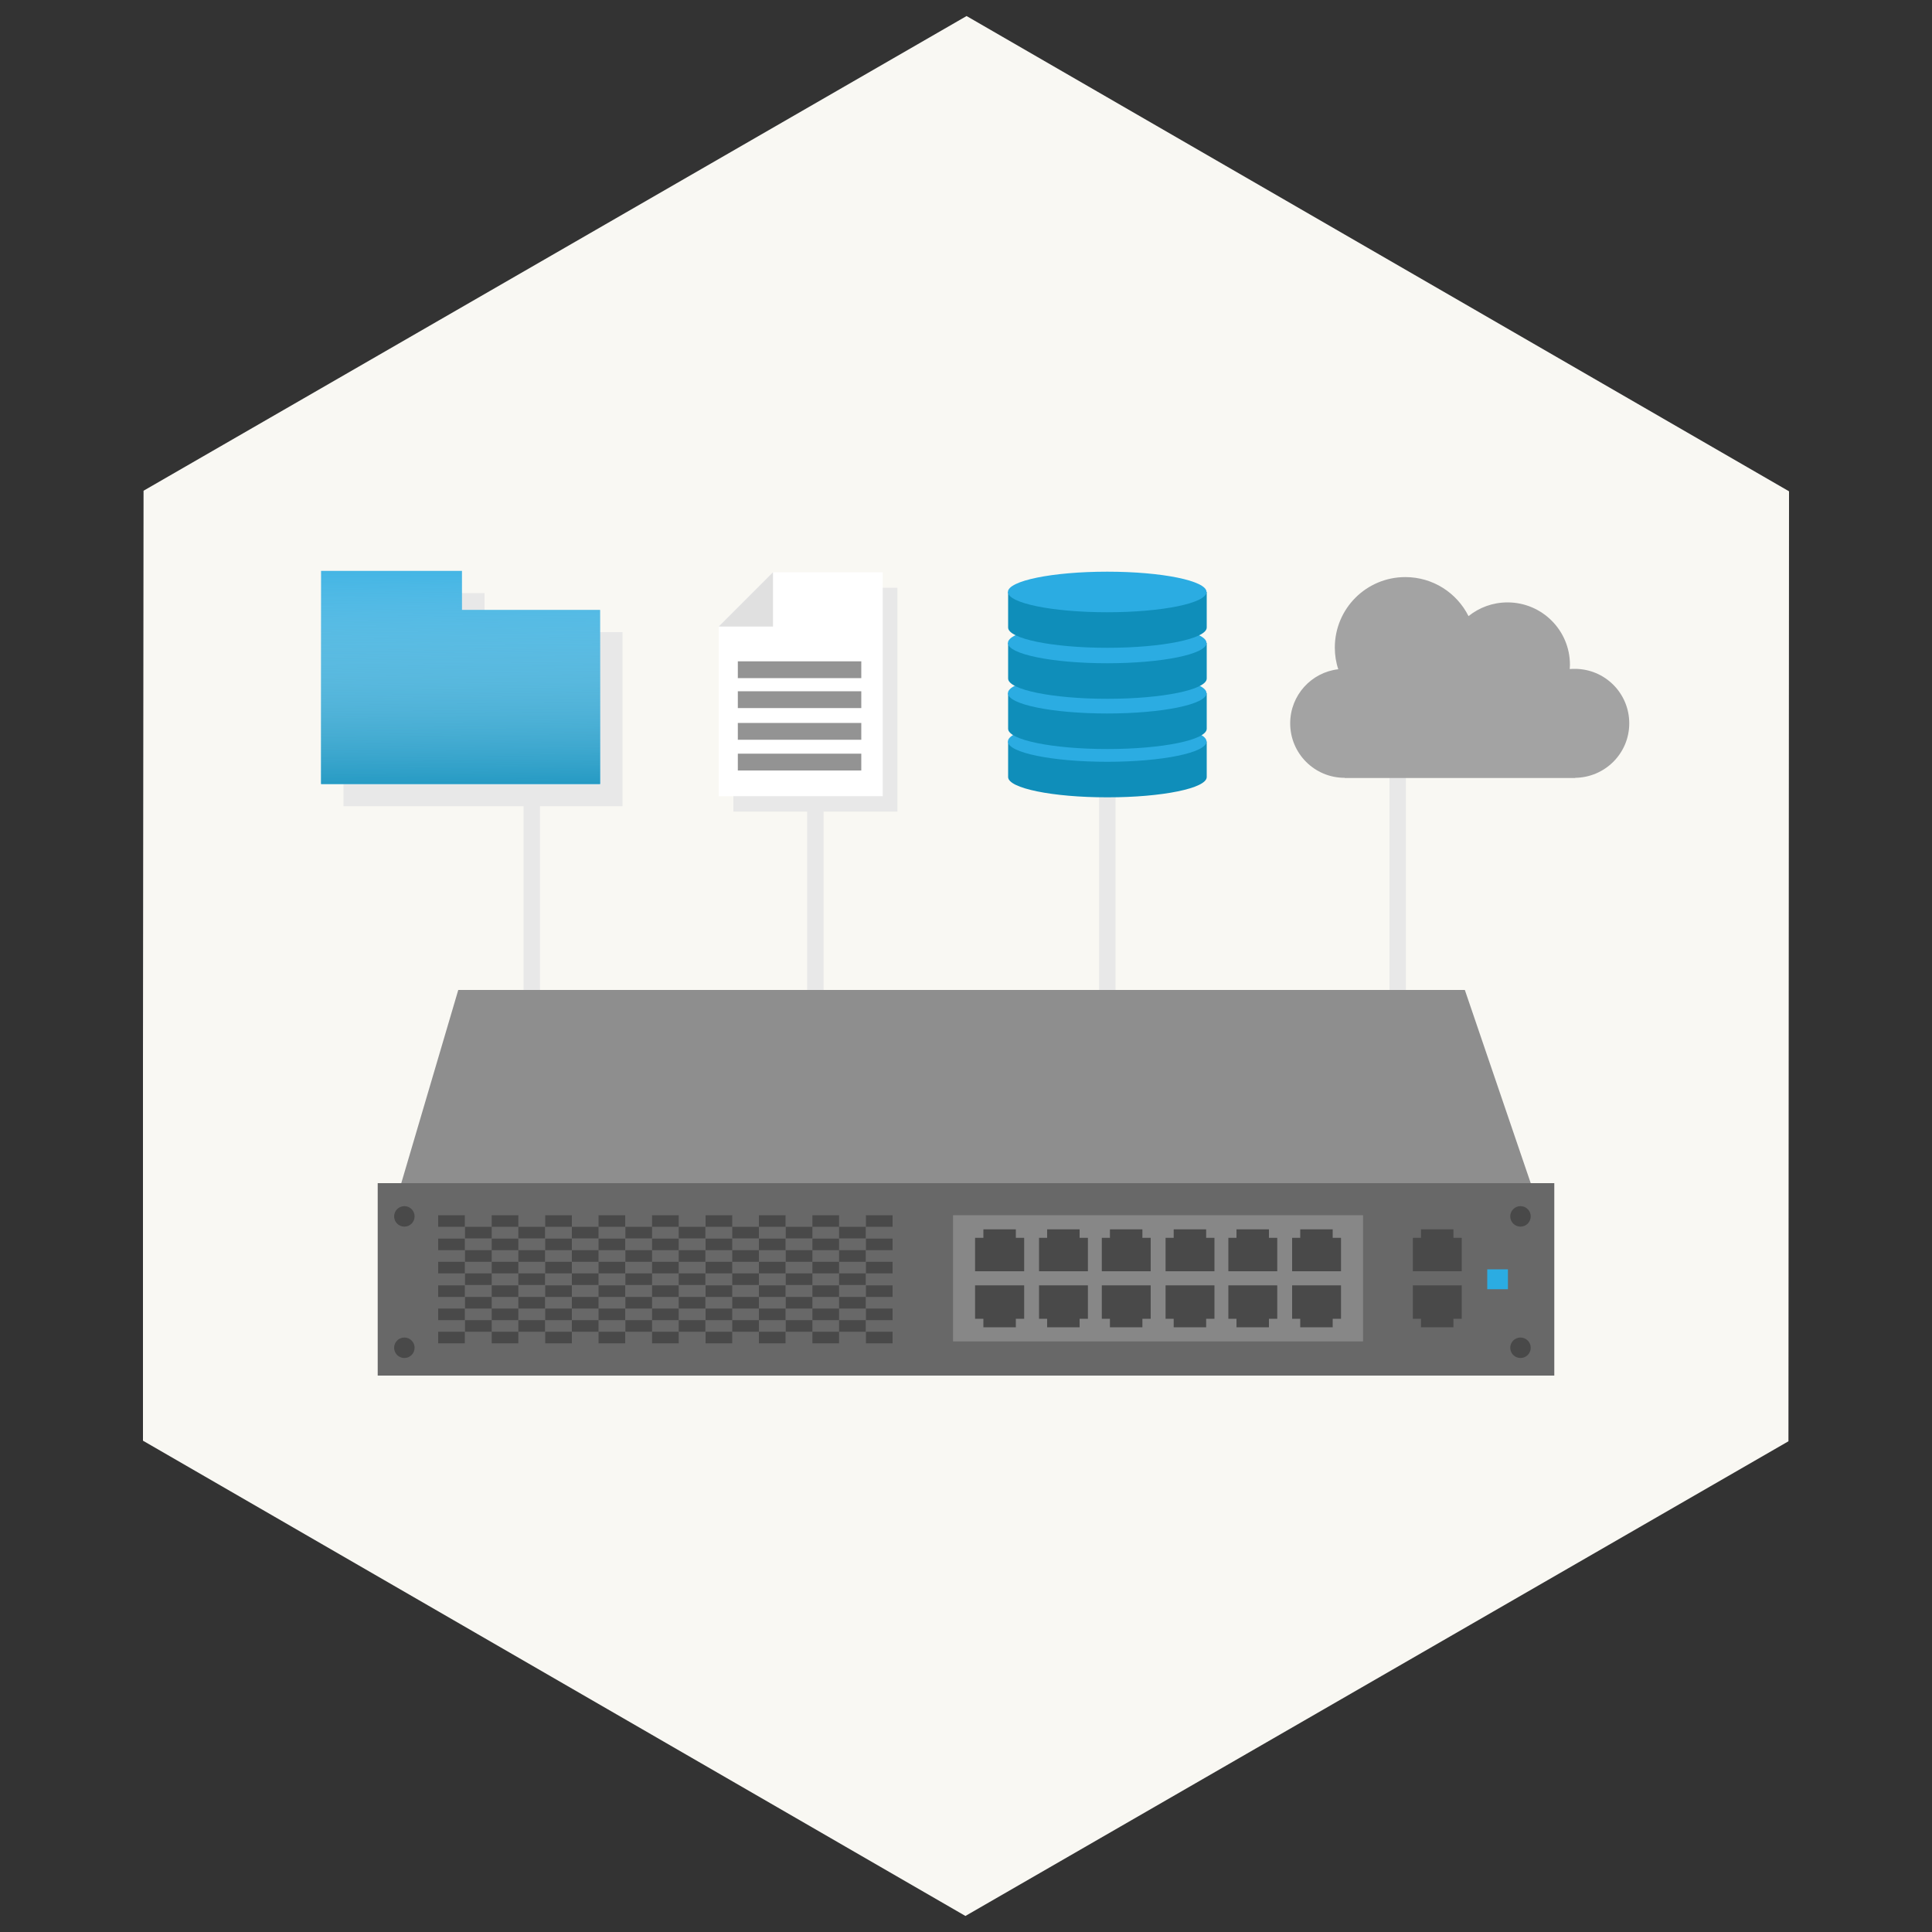 <?xml version="1.0" encoding="utf-8"?>
<!-- Generator: Adobe Illustrator 18.0.0, SVG Export Plug-In . SVG Version: 6.00 Build 0)  -->
<!DOCTYPE svg PUBLIC "-//W3C//DTD SVG 1.1//EN" "http://www.w3.org/Graphics/SVG/1.1/DTD/svg11.dtd">
<svg version="1.1" id="Layer_1" xmlns="http://www.w3.org/2000/svg" xmlns:xlink="http://www.w3.org/1999/xlink" x="0px" y="0px"
	 viewBox="0 0 1000 1000" enable-background="new 0 0 1000 1000" xml:space="preserve">
<rect x="0" y="0" width="1000" height="1000" fill="#333333" stroke="none"/>
<polygon fill="#F9F8F3" points="499.7,991.7 74,745.7 74,548.3 74.3,254 500.3,8.3 926,254.3 925.7,746 "/>
<g>
	<rect x="417.8" y="412.8" fill="#E8E8E8" width="8.5" height="101.4"/>
	<rect x="568.9" y="412.8" fill="#E8E8E8" width="8.5" height="101.4"/>
	<rect x="271" y="412.8" fill="#E8E8E8" width="8.5" height="101.4"/>
	<rect x="719.2" y="397" fill="#E8E8E8" width="8.5" height="117.1"/>
</g>
<path fill="#00AEEF" d="M-559.7-221.7"/>
<g>
	<rect x="195.5" y="612.4" fill="#686868" width="609" height="99.6"/>
	<polygon fill="#8E8E8E" points="758.2,512.4 237.2,512.4 207.7,612.4 792.3,612.4 	"/>
	<rect x="493.3" y="629" fill="#878787" width="212.2" height="65.3"/>
	<polygon fill="#494949" points="525.8,636.3 509,636.3 509,640.7 504.7,640.7 504.7,658 530.1,658 530.1,640.7 525.8,640.7 	"/>
	<polygon fill="#494949" points="558.8,636.3 542,636.3 542,640.7 537.8,640.7 537.8,658 563.1,658 563.1,640.7 558.8,640.7 	"/>
	<polygon fill="#494949" points="591.3,636.3 574.5,636.3 574.5,640.7 570.3,640.7 570.3,658 595.6,658 595.6,640.7 591.3,640.7 	
		"/>
	<polygon fill="#494949" points="624.3,636.3 607.5,636.3 607.5,640.7 603.3,640.7 603.3,658 628.6,658 628.6,640.7 624.3,640.7 	
		"/>
	<polygon fill="#494949" points="656.8,636.3 640,636.3 640,640.7 635.8,640.7 635.8,658 661.1,658 661.1,640.7 656.8,640.7 	"/>
	<polygon fill="#494949" points="689.8,640.7 689.8,636.3 673,636.3 673,640.7 668.8,640.7 668.8,658 694.1,658 694.1,640.7 	"/>
	<polygon fill="#494949" points="525.8,687 509,687 509,682.6 504.7,682.6 504.7,665.3 530.1,665.3 530.1,682.6 525.8,682.6 	"/>
	<polygon fill="#494949" points="558.8,687 542,687 542,682.6 537.8,682.6 537.8,665.3 563.1,665.3 563.1,682.6 558.8,682.6 	"/>
	<polygon fill="#494949" points="591.3,687 574.5,687 574.5,682.6 570.3,682.6 570.3,665.3 595.6,665.3 595.6,682.6 591.3,682.6 	
		"/>
	<polygon fill="#494949" points="624.3,687 607.5,687 607.5,682.6 603.3,682.6 603.3,665.3 628.6,665.3 628.6,682.6 624.3,682.6 	
		"/>
	<polygon fill="#494949" points="656.8,687 640,687 640,682.6 635.8,682.6 635.8,665.3 661.1,665.3 661.1,682.6 656.8,682.6 	"/>
	<polygon fill="#494949" points="689.8,682.6 689.8,687 673,687 673,682.6 668.8,682.6 668.8,665.3 694.1,665.3 694.1,682.6 	"/>
	<g>
		<circle fill="#494949" cx="209.3" cy="629.6" r="5.3"/>
		<circle fill="#494949" cx="209.3" cy="697.6" r="5.3"/>
	</g>
	<g>
		<circle fill="#494949" cx="787" cy="629.6" r="5.3"/>
		<circle fill="#494949" cx="787" cy="697.6" r="5.3"/>
	</g>
	<polygon fill="#494949" points="752.3,640.7 752.3,636.3 735.5,636.3 735.5,640.7 731.3,640.7 731.3,658 756.6,658 756.6,640.7 	
		"/>
	<polygon fill="#494949" points="752.3,682.6 752.3,687 735.5,687 735.5,682.6 731.3,682.6 731.3,665.3 756.6,665.3 756.6,682.6 	
		"/>
	<g>
		<rect x="337.5" y="641.1" fill="#494949" width="13.8" height="6"/>
		<rect x="323.7" y="647.1" fill="#494949" width="13.8" height="6"/>
		<rect x="337.5" y="653.1" fill="#494949" width="13.8" height="6"/>
		<rect x="323.7" y="659.1" fill="#494949" width="13.8" height="6"/>
		<rect x="337.5" y="665.3" fill="#494949" width="13.8" height="6"/>
		<rect x="323.7" y="671.3" fill="#494949" width="13.8" height="6"/>
		<rect x="337.5" y="677.3" fill="#494949" width="13.8" height="6"/>
		<rect x="323.7" y="683.3" fill="#494949" width="13.8" height="6"/>
		<rect x="337.5" y="689.3" fill="#494949" width="13.8" height="6"/>
		<rect x="282.2" y="641.1" fill="#494949" width="13.8" height="6"/>
		<rect x="268.3" y="647.1" fill="#494949" width="13.8" height="6"/>
		<rect x="282.2" y="653.1" fill="#494949" width="13.8" height="6"/>
		<rect x="268.3" y="659.1" fill="#494949" width="13.8" height="6"/>
		<rect x="282.2" y="665.3" fill="#494949" width="13.8" height="6"/>
		<rect x="268.3" y="671.3" fill="#494949" width="13.8" height="6"/>
		<rect x="282.2" y="677.3" fill="#494949" width="13.8" height="6"/>
		<rect x="268.3" y="683.3" fill="#494949" width="13.8" height="6"/>
		<rect x="282.2" y="689.3" fill="#494949" width="13.8" height="6"/>
		<rect x="309.8" y="641.1" fill="#494949" width="13.8" height="6"/>
		<rect x="296" y="647.1" fill="#494949" width="13.8" height="6"/>
		<rect x="309.8" y="653.1" fill="#494949" width="13.8" height="6"/>
		<rect x="296" y="659.1" fill="#494949" width="13.8" height="6"/>
		<rect x="309.8" y="665.3" fill="#494949" width="13.8" height="6"/>
		<rect x="296" y="671.3" fill="#494949" width="13.8" height="6"/>
		<rect x="309.8" y="677.3" fill="#494949" width="13.8" height="6"/>
		<rect x="296" y="683.3" fill="#494949" width="13.8" height="6"/>
		<rect x="309.8" y="689.3" fill="#494949" width="13.8" height="6"/>
		<rect x="254.5" y="641.1" fill="#494949" width="13.8" height="6"/>
		<rect x="240.7" y="647.1" fill="#494949" width="13.8" height="6"/>
		<rect x="254.5" y="653.1" fill="#494949" width="13.8" height="6"/>
		<rect x="240.7" y="659.1" fill="#494949" width="13.8" height="6"/>
		<rect x="254.5" y="665.3" fill="#494949" width="13.8" height="6"/>
		<rect x="240.7" y="671.3" fill="#494949" width="13.8" height="6"/>
		<rect x="254.5" y="677.3" fill="#494949" width="13.8" height="6"/>
		<rect x="240.7" y="683.3" fill="#494949" width="13.8" height="6"/>
		<rect x="254.5" y="689.3" fill="#494949" width="13.8" height="6"/>
		<g>
			<g>
				<rect x="448.2" y="629" fill="#494949" width="13.8" height="6"/>
				<rect x="434.3" y="635" fill="#494949" width="13.8" height="6"/>
				<rect x="448.2" y="641.1" fill="#494949" width="13.8" height="6"/>
				<rect x="434.3" y="647.1" fill="#494949" width="13.8" height="6"/>
				<rect x="448.2" y="653.1" fill="#494949" width="13.8" height="6"/>
				<rect x="434.3" y="659.1" fill="#494949" width="13.8" height="6"/>
				<rect x="448.2" y="665.3" fill="#494949" width="13.8" height="6"/>
				<rect x="434.3" y="671.3" fill="#494949" width="13.8" height="6"/>
				<rect x="448.2" y="677.3" fill="#494949" width="13.8" height="6"/>
				<rect x="434.3" y="683.3" fill="#494949" width="13.8" height="6"/>
				<rect x="448.2" y="689.3" fill="#494949" width="13.8" height="6"/>
				<rect x="392.8" y="629" fill="#494949" width="13.8" height="6"/>
				<rect x="379" y="635" fill="#494949" width="13.8" height="6"/>
				<rect x="392.8" y="641.1" fill="#494949" width="13.8" height="6"/>
				<rect x="379" y="647.1" fill="#494949" width="13.8" height="6"/>
				<rect x="392.8" y="653.1" fill="#494949" width="13.8" height="6"/>
				<rect x="379" y="659.1" fill="#494949" width="13.8" height="6"/>
				<rect x="392.8" y="665.3" fill="#494949" width="13.8" height="6"/>
				<rect x="379" y="671.3" fill="#494949" width="13.8" height="6"/>
				<rect x="392.8" y="677.3" fill="#494949" width="13.8" height="6"/>
				<rect x="379" y="683.3" fill="#494949" width="13.8" height="6"/>
				<rect x="392.8" y="689.3" fill="#494949" width="13.8" height="6"/>
				<rect x="420.5" y="629" fill="#494949" width="13.8" height="6"/>
				<rect x="406.7" y="635" fill="#494949" width="13.8" height="6"/>
				<rect x="420.5" y="641.1" fill="#494949" width="13.8" height="6"/>
				<rect x="406.7" y="647.1" fill="#494949" width="13.8" height="6"/>
				<rect x="420.5" y="653.1" fill="#494949" width="13.8" height="6"/>
				<rect x="406.7" y="659.1" fill="#494949" width="13.8" height="6"/>
				<rect x="420.5" y="665.3" fill="#494949" width="13.8" height="6"/>
				<rect x="406.7" y="671.3" fill="#494949" width="13.8" height="6"/>
				<rect x="420.5" y="677.3" fill="#494949" width="13.8" height="6"/>
				<rect x="406.7" y="683.3" fill="#494949" width="13.8" height="6"/>
				<rect x="420.5" y="689.3" fill="#494949" width="13.8" height="6"/>
				<rect x="365.2" y="629" fill="#494949" width="13.8" height="6"/>
				<rect x="351.3" y="635" fill="#494949" width="13.8" height="6"/>
				<rect x="365.2" y="641.1" fill="#494949" width="13.8" height="6"/>
				<rect x="351.3" y="647.1" fill="#494949" width="13.8" height="6"/>
				<rect x="365.2" y="653.1" fill="#494949" width="13.8" height="6"/>
				<rect x="351.3" y="659.1" fill="#494949" width="13.8" height="6"/>
				<rect x="365.2" y="665.3" fill="#494949" width="13.8" height="6"/>
				<rect x="351.3" y="671.3" fill="#494949" width="13.8" height="6"/>
				<rect x="365.2" y="677.3" fill="#494949" width="13.8" height="6"/>
				<rect x="351.3" y="683.3" fill="#494949" width="13.8" height="6"/>
				<rect x="365.2" y="689.3" fill="#494949" width="13.8" height="6"/>
			</g>
			<rect x="337.5" y="629" fill="#494949" width="13.8" height="6"/>
			<rect x="323.7" y="635" fill="#494949" width="13.8" height="6"/>
			<rect x="282.2" y="629" fill="#494949" width="13.8" height="6"/>
			<rect x="268.3" y="635" fill="#494949" width="13.8" height="6"/>
			<rect x="309.8" y="629" fill="#494949" width="13.8" height="6"/>
			<rect x="296" y="635" fill="#494949" width="13.8" height="6"/>
			<rect x="254.5" y="629" fill="#494949" width="13.8" height="6"/>
			<rect x="240.7" y="635" fill="#494949" width="13.8" height="6"/>
			<g>
				<rect x="226.8" y="629" fill="#494949" width="13.8" height="6"/>
				<rect x="226.8" y="641.1" fill="#494949" width="13.8" height="6"/>
				<rect x="226.8" y="653.1" fill="#494949" width="13.8" height="6"/>
				<rect x="226.8" y="665.3" fill="#494949" width="13.8" height="6"/>
				<rect x="226.8" y="677.3" fill="#494949" width="13.8" height="6"/>
				<rect x="226.8" y="689.3" fill="#494949" width="13.8" height="6"/>
			</g>
		</g>
	</g>
	<rect x="769.8" y="657" fill="#2BACE2" width="10.7" height="10.3"/>
</g>
<g>
	<polygon fill="#E8E8E8" points="322.2,327.2 322.2,327.2 250.8,327.2 250.8,307 249.2,307 237.7,307 191,307 177.8,307 
		177.8,320.2 177.8,404.1 177.8,417.3 191,417.3 309.1,417.3 322.2,417.3 322.2,417.3 322.2,327.2 	"/>
	<polygon fill="#2BACE2" points="310.6,315.7 310.6,315.7 239.1,315.7 239.1,295.5 237.6,295.5 226.1,295.5 179.4,295.5 
		166.2,295.5 166.2,308.6 166.2,392.6 166.2,405.8 179.4,405.8 297.5,405.8 310.6,405.8 310.6,405.8 310.6,315.7 	"/>
	<g>
		<polygon fill="#E8E8E8" points="407.7,304.2 379.6,332.2 379.6,420.1 464.5,420.1 464.5,304.2 		"/>
		<polygon fill="#FFFFFF" points="400.1,296.2 372,324.3 372,412.1 456.9,412.1 456.9,296.2 		"/>
		<polygon fill="#E0E0E0" points="372,324.3 400.1,296.2 400.1,324.3 		"/>
		<path fill="#CCCCCC" d="M405.5,420.1"/>
		<rect x="381.9" y="342.3" fill="#939393" width="63.9" height="8.7"/>
		<rect x="381.9" y="357.8" fill="#939393" width="63.9" height="8.7"/>
		<rect x="381.9" y="374.2" fill="#939393" width="63.9" height="8.7"/>
		<rect x="381.9" y="390.1" fill="#939393" width="63.9" height="8.7"/>
	</g>
	<g>
		<g>
			<path fill="#0F8EBA" d="M521.8,383.8v18.4c0,5.8,23,10.5,51.4,10.5c28.4,0,51.4-4.7,51.4-10.5v-18.4H521.8z"/>
			<ellipse fill="#2BACE2" cx="573.1" cy="383.8" rx="51.4" ry="10.5"/>
		</g>
		<g>
			<path fill="#0F8EBA" d="M521.8,358.8v18.4c0,5.8,23,10.5,51.4,10.5c28.4,0,51.4-4.7,51.4-10.5v-18.4H521.8z"/>
			<ellipse fill="#2BACE2" cx="573.1" cy="358.8" rx="51.4" ry="10.5"/>
		</g>
		<g>
			<path fill="#0F8EBA" d="M521.8,332.8v18.4c0,5.8,23,10.5,51.4,10.5c28.4,0,51.4-4.7,51.4-10.5v-18.4H521.8z"/>
			<ellipse fill="#2BACE2" cx="573.1" cy="332.8" rx="51.4" ry="10.5"/>
		</g>
		<g>
			<path fill="#0F8EBA" d="M521.8,306.4v18.4c0,5.8,23,10.5,51.4,10.5c28.4,0,51.4-4.7,51.4-10.5v-18.4H521.8z"/>
			<ellipse fill="#2BACE2" cx="573.1" cy="306.4" rx="51.4" ry="10.5"/>
		</g>
	</g>
	<linearGradient id="SVGID_1_" gradientUnits="userSpaceOnUse" x1="237.667" y1="275" x2="238.942" y2="419.385">
		<stop  offset="0" style="stop-color:#FFFFFF;stop-opacity:0"/>
		<stop  offset="1" style="stop-color:#0F8EBA"/>
	</linearGradient>
	<polygon fill="url(#SVGID_1_)" points="310.6,315.7 310.6,315.7 239.1,315.7 239.1,295.5 237.6,295.5 226.1,295.5 179.4,295.5 
		166.2,295.5 166.2,308.6 166.2,392.6 166.2,405.8 179.4,405.8 297.5,405.8 310.6,405.8 310.6,405.8 310.6,315.7 	"/>
	<path fill="#A3A3A3" d="M843.3,374.4c0-15.6-12.6-28.2-28.2-28.2c-0.9,0-1.7,0-2.6,0.1c0-0.7,0.1-1.4,0.1-2.2
		c0-17.9-14.5-32.3-32.3-32.3c-7.6,0-14.6,2.6-20.2,7.1c-6-12-18.4-20.2-32.7-20.2c-20.2,0-36.5,16.3-36.5,36.5
		c0,3.9,0.6,7.7,1.8,11.2c-14,1.6-24.9,13.5-24.9,28c0,15.6,12.6,28.2,28.2,28.2v0.1h119.3v-0.1
		C830.8,402.4,843.3,389.9,843.3,374.4z"/>
</g>
</svg>
